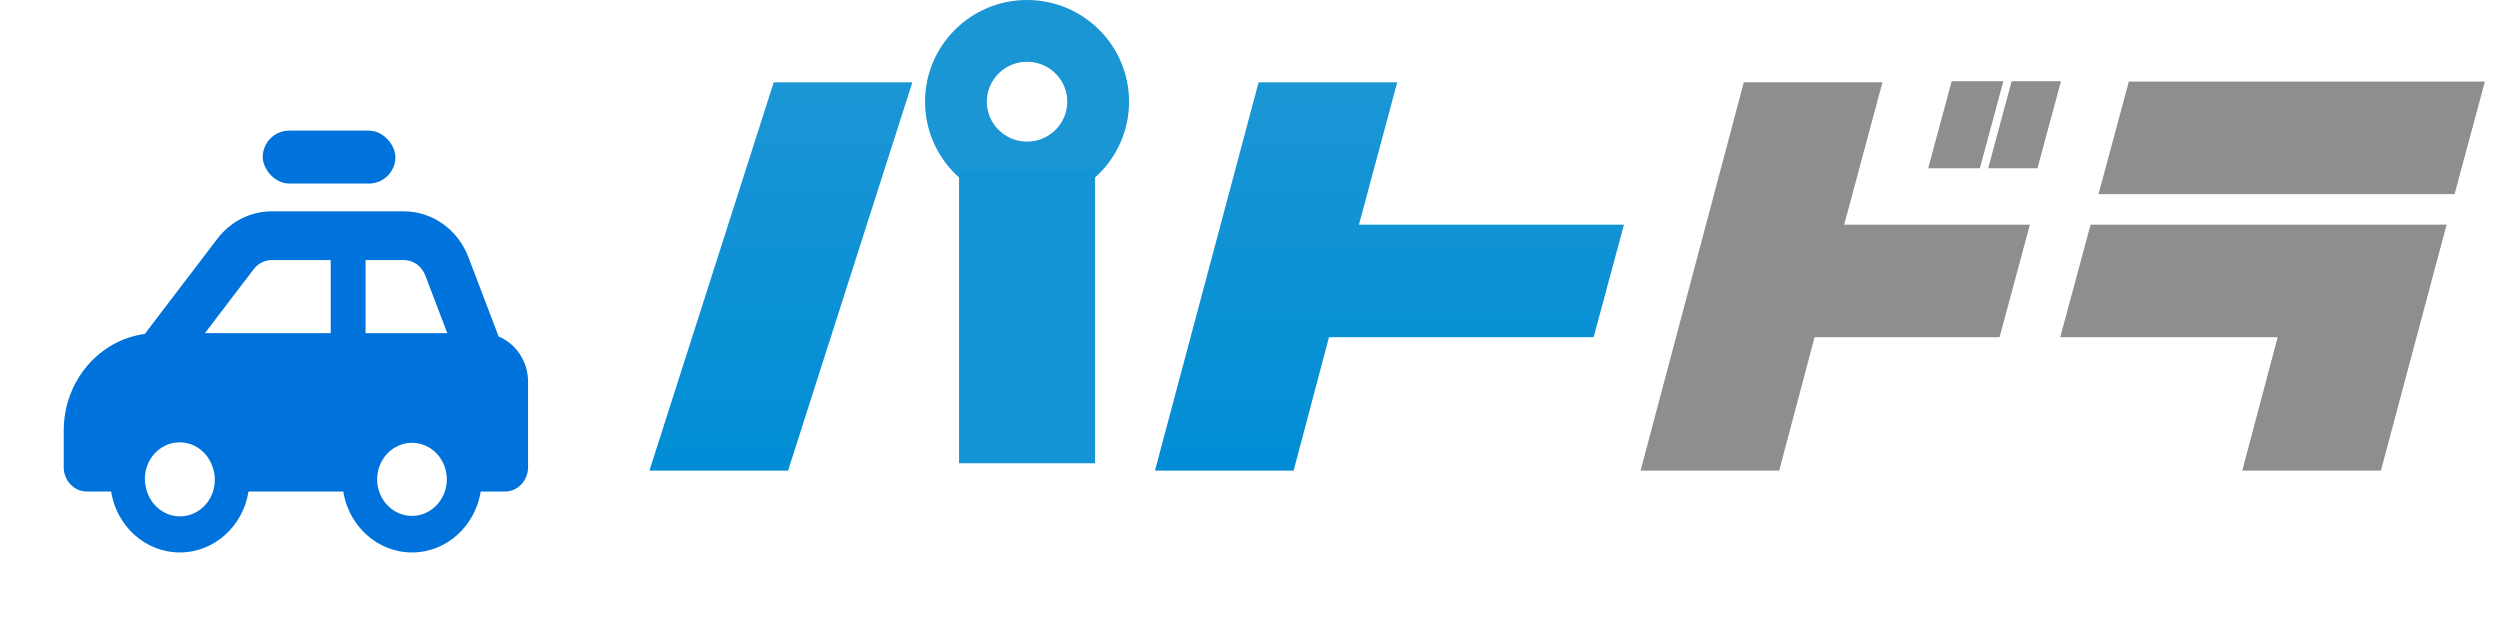 <svg width="136" height="34" viewBox="0 0 136 34" fill="none" xmlns="http://www.w3.org/2000/svg">
<path d="M42.871 25.6H35.329L42.091 4.478H49.633L42.871 25.6Z" fill="url(#paint0_linear_1679_328)"/>
<path d="M70.373 25.6H62.831L68.468 4.478H76.009L73.927 12.223H88.343L86.693 18.344H72.297L70.373 25.6Z" fill="url(#paint1_linear_1679_328)"/>
<path d="M113.109 18.343H98.713L96.789 25.599H89.247L94.864 4.477H102.406L100.324 12.222H110.426L108.776 18.343H113.109ZM106.171 4.419H108.982L107.705 9.152H104.894L106.171 4.419ZM108.157 9.152L109.434 4.419H112.116L110.839 9.152H108.157Z" fill="#8E8E8E"/>
<path d="M121.98 25.599L123.905 18.343H112.077L113.727 12.222H133.096L129.522 25.599H121.98ZM114.159 10.56L115.809 4.438L135.178 4.438L133.528 10.56H114.159Z" fill="#8E8E8E"/>
<g filter="url(#filter0_d_1679_328)">
<path d="M21.966 10.784H19.886V14.761H24.334L23.134 11.617C22.945 11.115 22.483 10.784 21.966 10.784ZM17.991 14.761V10.784H14.786C14.404 10.784 14.04 10.966 13.8 11.281L11.147 14.761H17.991ZM7.879 14.802L11.826 9.624C12.544 8.68 13.634 8.133 14.786 8.133H21.966C23.517 8.133 24.91 9.123 25.483 10.631L27.125 14.943C28.064 15.332 28.727 16.289 28.727 17.412V22.051C28.727 22.784 28.163 23.376 27.464 23.376H26.15C25.85 25.257 24.291 26.69 22.412 26.69C20.533 26.69 18.974 25.257 18.674 23.376H13.519C13.22 25.257 11.66 26.69 9.782 26.69C7.903 26.69 6.344 25.257 6.044 23.376H4.729C4.031 23.376 3.466 22.784 3.466 22.051V20.063C3.466 17.362 5.393 15.133 7.879 14.802ZM11.57 22.051C11.489 21.801 11.362 21.571 11.196 21.373C11.03 21.176 10.829 21.015 10.603 20.9C10.377 20.784 10.132 20.718 9.881 20.703C9.631 20.688 9.38 20.726 9.143 20.813C8.907 20.901 8.689 21.037 8.503 21.214C8.317 21.391 8.166 21.605 8.06 21.843C7.953 22.082 7.893 22.34 7.882 22.603C7.871 22.866 7.911 23.129 7.998 23.376C8.078 23.626 8.205 23.856 8.371 24.054C8.537 24.252 8.738 24.413 8.964 24.528C9.19 24.643 9.435 24.71 9.686 24.725C9.936 24.739 10.187 24.702 10.424 24.614C10.661 24.526 10.878 24.39 11.064 24.213C11.25 24.036 11.401 23.822 11.508 23.584C11.614 23.346 11.675 23.087 11.685 22.824C11.696 22.561 11.656 22.298 11.57 22.051ZM22.412 20.725C21.91 20.725 21.428 20.935 21.072 21.308C20.717 21.681 20.517 22.186 20.517 22.714C20.517 23.241 20.717 23.747 21.072 24.12C21.428 24.492 21.91 24.702 22.412 24.702C22.915 24.702 23.396 24.492 23.752 24.12C24.107 23.747 24.307 23.241 24.307 22.714C24.307 22.186 24.107 21.681 23.752 21.308C23.396 20.935 22.915 20.725 22.412 20.725Z" fill="#0072DB"/>
<rect x="14.293" y="3.743" width="7.217" height="2.878" rx="1.439" fill="#0072DB"/>
</g>
<path d="M59.739 5.532C59.739 7.654 58.012 9.383 55.871 9.383C53.731 9.383 52.004 7.654 52.004 5.532C52.004 3.41 53.731 1.681 55.871 1.681C58.012 1.681 59.739 3.41 59.739 5.532Z" stroke="#1B96D5" stroke-width="3.363"/>
<rect x="52.172" y="9.22" width="7.398" height="15.982" fill="#1494D6"/>
<defs>
<filter id="filter0_d_1679_328" x="0.104" y="3.743" width="31.986" height="29.673" filterUnits="userSpaceOnUse" color-interpolation-filters="sRGB">
<feFlood flood-opacity="0" result="BackgroundImageFix"/>
<feColorMatrix in="SourceAlpha" type="matrix" values="0 0 0 0 0 0 0 0 0 0 0 0 0 0 0 0 0 0 127 0" result="hardAlpha"/>
<feOffset dy="3.363"/>
<feGaussianBlur stdDeviation="1.681"/>
<feComposite in2="hardAlpha" operator="out"/>
<feColorMatrix type="matrix" values="0 0 0 0 0 0 0 0 0 0 0 0 0 0 0 0 0 0 0.25 0"/>
<feBlend mode="normal" in2="BackgroundImageFix" result="effect1_dropShadow_1679_328"/>
<feBlend mode="normal" in="SourceGraphic" in2="effect1_dropShadow_1679_328" result="shape"/>
</filter>
<linearGradient id="paint0_linear_1679_328" x1="48.366" y1="4.341" x2="48.366" y2="25.6" gradientUnits="userSpaceOnUse">
<stop stop-color="#1B96D5"/>
<stop offset="1" stop-color="#008DD5"/>
</linearGradient>
<linearGradient id="paint1_linear_1679_328" x1="75.587" y1="4.478" x2="75.587" y2="25.6" gradientUnits="userSpaceOnUse">
<stop stop-color="#1B96D5"/>
<stop offset="1" stop-color="#008DD5"/>
</linearGradient>
</defs>
</svg>

